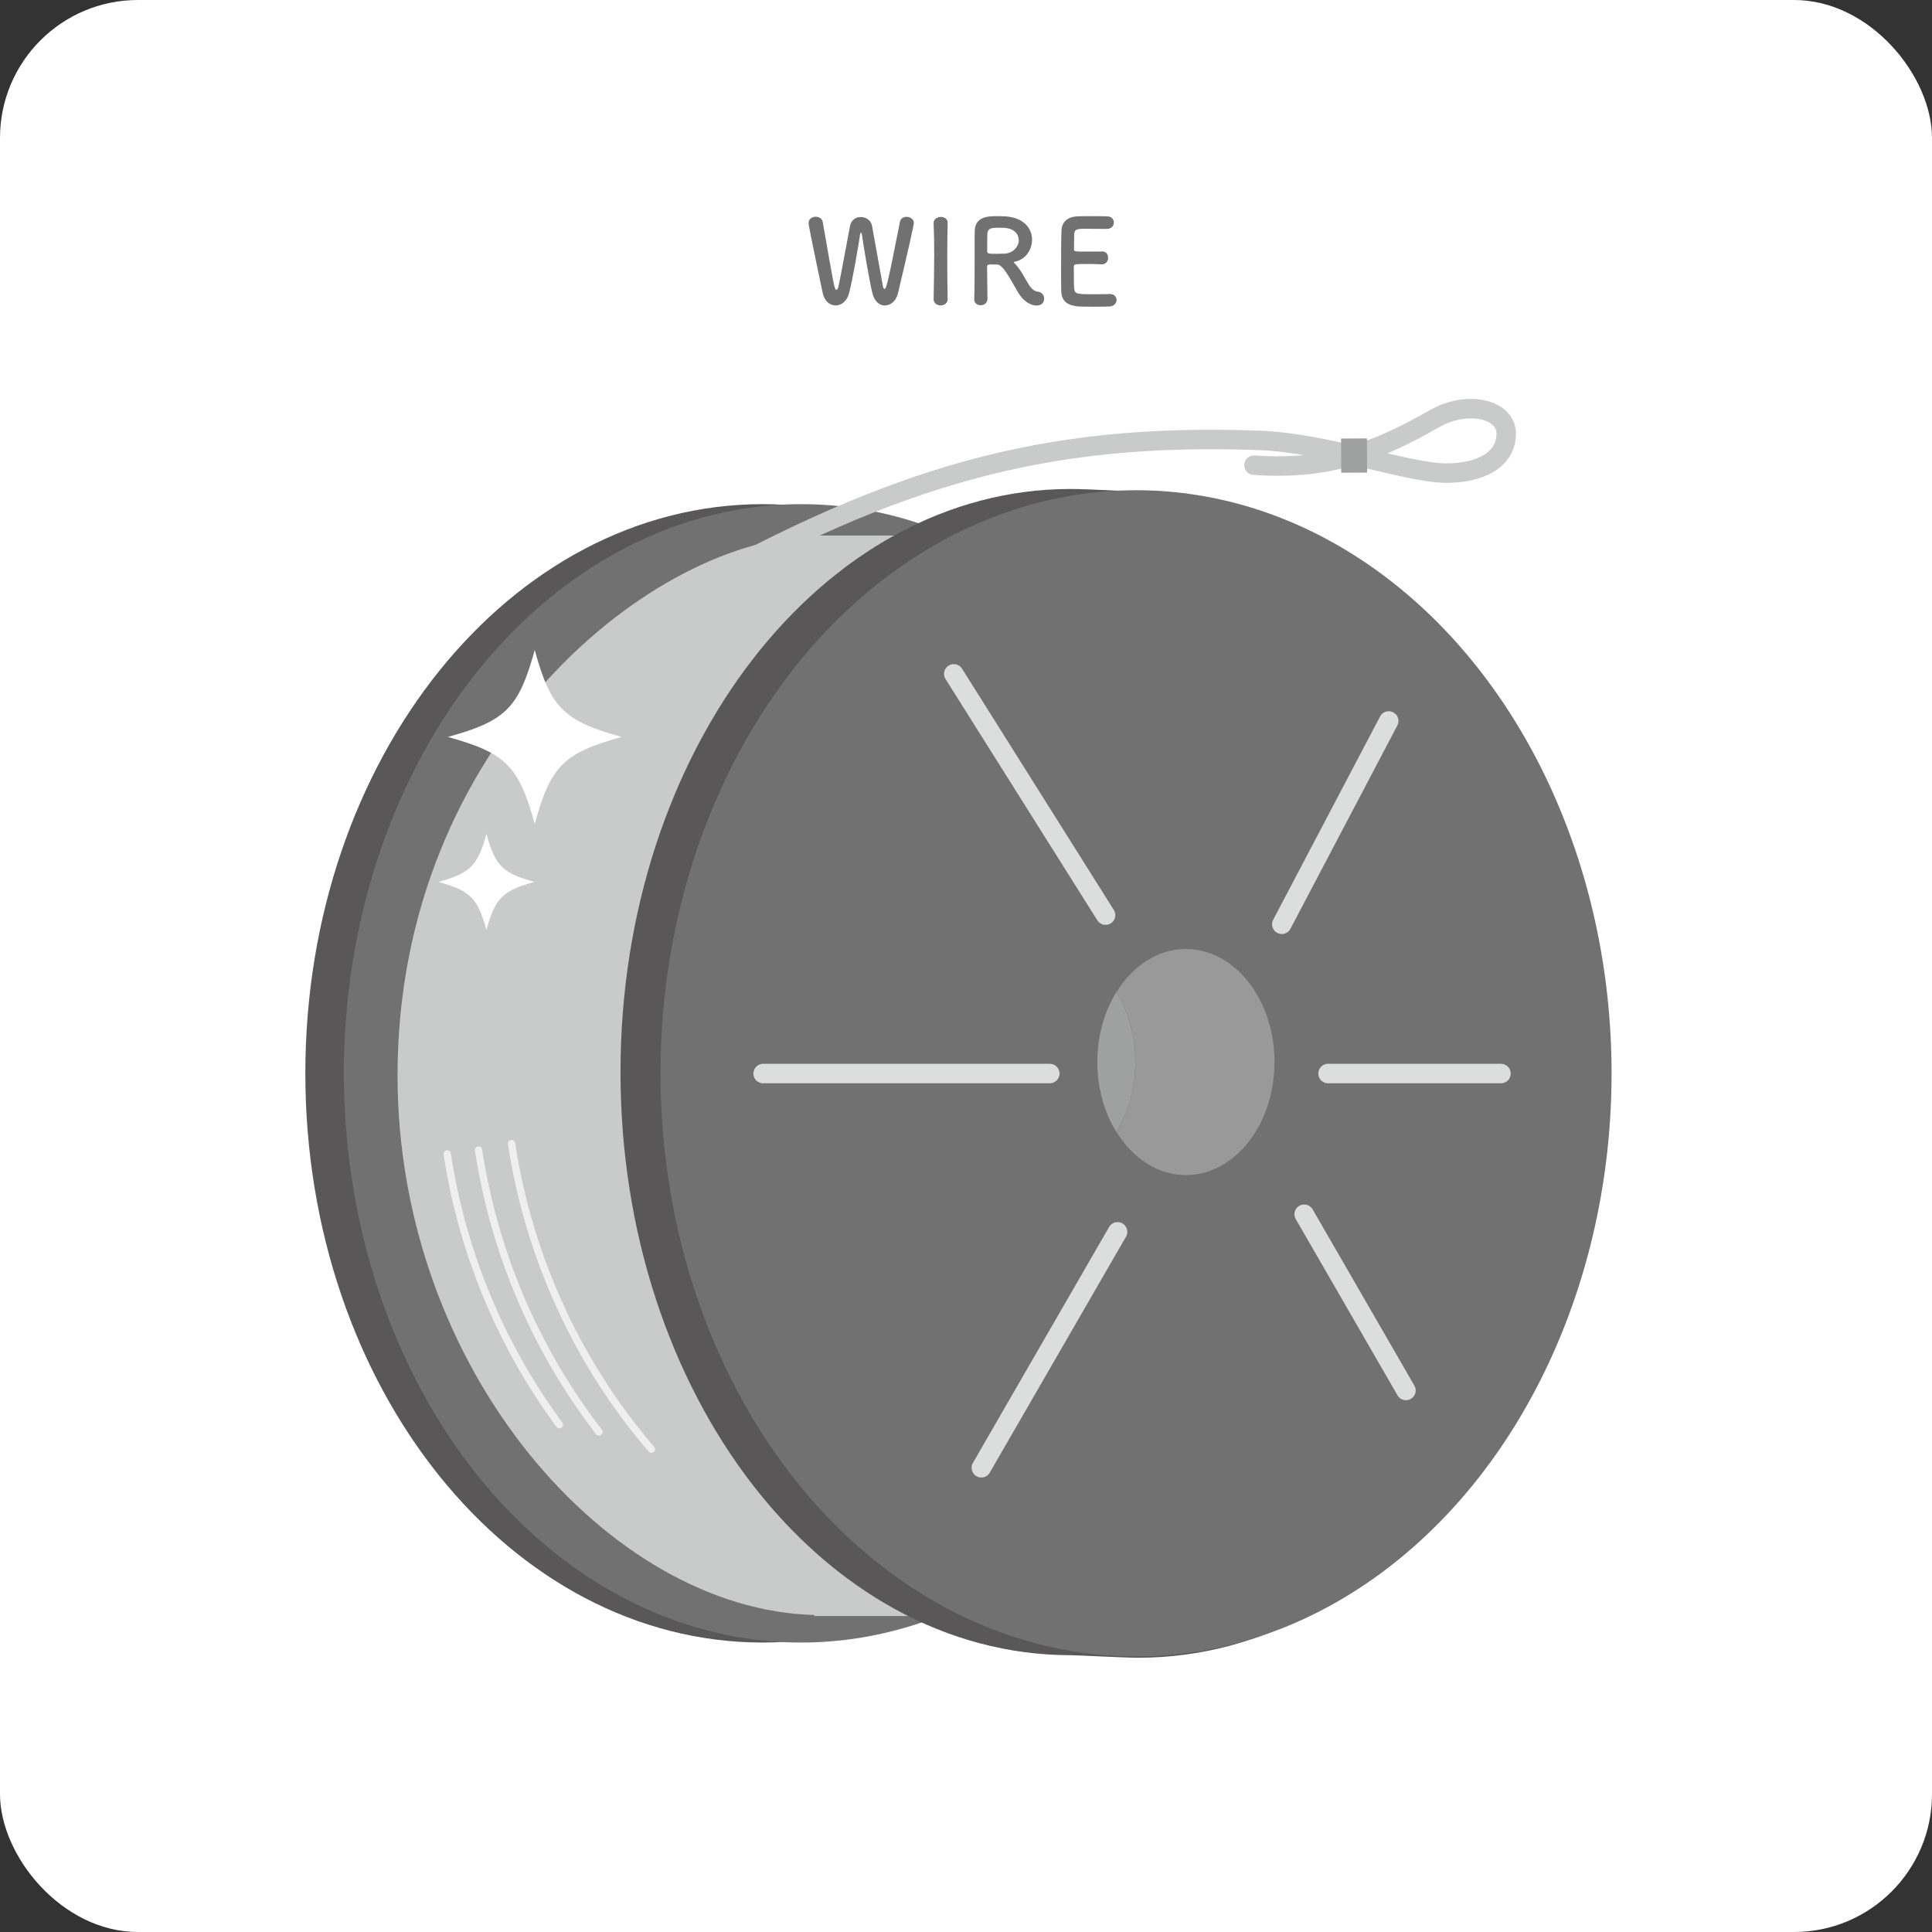 <?xml version="1.0" encoding="UTF-8"?>
<svg id="_レイヤー_2" data-name="レイヤー 2" xmlns="http://www.w3.org/2000/svg" viewBox="0 0 198.43 198.43">
  <rect x="0" y="0" width="198.43" height="198.43" fill="#333333" stroke="none"/>
  <defs>
    <style>
      .cls-1 {
        fill: #fff;
      }

      .cls-2 {
        fill: #999;
      }

      .cls-3 {
        fill: #9fa0a0;
      }

      .cls-4 {
        fill: #c9caca;
      }

      .cls-5 {
        fill: #727171;
      }

      .cls-6 {
        fill: #595757;
      }

      .cls-7 {
        stroke: #c9caca;
      }

      .cls-7, .cls-8 {
        stroke-width: 2px;
      }

      .cls-7, .cls-8, .cls-9 {
        fill: none;
        stroke-linecap: round;
        stroke-miterlimit: 10;
      }

      .cls-8 {
        stroke: #dcdddd;
      }

      .cls-9 {
        stroke: #efefef;
        stroke-width: .75px;
      }
    </style>
  </defs>
  <g id="_レイヤー_1-2" data-name="レイヤー 1">
    <g>
      <rect class="cls-1" width="198.43" height="198.43" rx="14.17" ry="14.17"/>
      <g>
        <path class="cls-5" d="m90.89,31.38c-.54,0-1.08-.4-1.29-1.27-.31-1.27-.94-4.98-1.07-5.99-.02-.16-.06-.22-.1-.22s-.07.08-.1.22c-.16,1.09-.73,4.5-1.12,5.97-.22.86-.8,1.28-1.38,1.28s-1.15-.42-1.33-1.27c-1.28-6.07-1.45-6.98-1.45-7.2,0-.42.37-.64.73-.64.34,0,.66.18.72.53,1.2,6.9,1.22,6.97,1.39,6.97.1,0,.18-.13.22-.31.23-1,.88-4.63,1.19-6.22.12-.65.61-.94,1.1-.94.53,0,1.06.32,1.16.89.26,1.37.86,4.82,1.12,6.21.04.2.1.28.16.28.17,0,.24,0,1.59-6.88.07-.35.37-.52.67-.52.37,0,.76.24.76.62,0,.23-.64,3.08-1.64,7.26-.19.79-.77,1.22-1.33,1.22Z"/>
        <path class="cls-5" d="m97.33,30.73c0,.42-.36.64-.72.64s-.72-.22-.72-.64h0c.02-1.45.06-3.06.06-4.61,0-1.14-.02-2.23-.06-3.2-.02-.5.52-.64.73-.64.35,0,.71.19.71.59v.02c-.02,1-.04,2.12-.04,3.29,0,1.5.01,3.06.04,4.53h0Z"/>
        <path class="cls-5" d="m102.44,27.17c-.16,0-.43-.01-.66-.01s-.4.01-.4.23c0,.9.04,2.87.04,3.3-.01.44-.36.66-.71.66-.32,0-.65-.2-.65-.6v-.02c.04-1.12.04-2.54.04-3.86,0-2.59,0-2.64.01-3.13.04-1.54,1.4-1.54,2.41-1.54.28,0,.55.01.73.02,1.94.13,2.75,1.27,2.75,2.4,0,1.03-.67,2.04-1.75,2.25-.08.02-.12.04-.12.07,0,.05.08.11.17.2.59.65.92,1.38,1.34,2.05.3.49.58.72.98.77s.62.37.62.71c0,.36-.24.71-.77.71-.19,0-1.18-.04-1.99-1.49-.77-1.33-1.48-2.71-2.05-2.72Zm2.19-2.52c0-.6-.46-1.19-1.5-1.25-.16-.01-.37-.01-.6-.01-.65,0-1.08.04-1.12.6-.02.29-.01,1.14-.02,1.83,0,.24.16.25,1,.25.3,0,.61-.01.83-.02.89-.08,1.42-.76,1.42-1.4Z"/>
        <path class="cls-5" d="m111.82,23.49c-1.2,0-1.45.02-1.49.54-.02.29-.01.88-.02,1.57,0,.24.01.24,1.49.24.55,0,1.13,0,1.34-.01.67-.04.67.6.67.64,0,.35-.22.68-.64.68h-.06c-.3-.02-.76-.04-1.21-.04-1.49,0-1.61.01-1.61.26,0,1.79.01,2.06.04,2.27.06.55.25.58,1.94.58.71,0,1.48-.01,1.7-.02h.06c.42,0,.65.3.65.61s-.24.65-.76.67c-.16.01-.85.02-1.55.02s-1.38-.01-1.54-.02c-1.1-.08-1.79-.48-1.83-1.54-.02-.5-.02-1.39-.02-2.36,0-1.46.01-3.09.04-3.85.02-.96.65-1.46,1.62-1.51.22-.01.9-.02,1.57-.02s1.34.01,1.52.02c.46.02.67.32.67.64s-.25.65-.71.65c0,0-1.07-.01-1.88-.01Z"/>
      </g>
      <g>
        <g>
          <path class="cls-6" d="m78.33,59.78c21.49,0,38.97,22.64,38.97,50.46s-17.48,50.46-38.97,50.46-38.97-22.64-38.97-50.46,17.48-50.46,38.97-50.46m0-8c-25.94,0-46.97,26.17-46.97,58.46s21.03,58.46,46.97,58.46,46.97-26.17,46.97-58.46-21.03-58.46-46.97-58.46h0Z"/>
          <ellipse class="cls-5" cx="82.29" cy="110.24" rx="46.97" ry="58.46"/>
        </g>
        <path class="cls-4" d="m118.99,165.96l-.02-.13c6.53-.36,12.64-3.04,17.95-7.47l-19.38-2.04v-.06s-24.89-3.26-24.89-3.26c-8.49-10.17-13.9-25.46-13.9-42.55,0-15.6,4.5-29.7,11.74-39.78,6.97-9.7,16.48-15.67,26.96-15.67h-33.11c-17.28,0-43.51,21.43-43.51,55.45,0,30.3,21.78,54.91,42.84,55.42l-.07.11h35.39Z"/>
        <path class="cls-6" d="m116.93,170.26c25.54,0,46.24-26.81,46.24-59.89s-20.7-59.89-46.24-59.89c-.7,0-5.31-.26-6.96-.26-25.54,0-46.24,26.81-46.24,59.89s20.7,59.89,46.24,59.89c.7,0,5.31.26,6.96.26Z"/>
        <ellipse class="cls-5" cx="116.68" cy="110.24" rx="48.84" ry="59.89"/>
        <g>
          <path class="cls-2" d="m121.8,97.47c-2.9,0-5.48,1.74-7.14,4.44,1.22,1.98,1.95,4.46,1.95,7.17s-.73,5.2-1.95,7.17c1.67,2.7,4.24,4.44,7.14,4.44,5.02,0,9.1-5.2,9.1-11.61s-4.07-11.61-9.1-11.61Z"/>
          <path class="cls-3" d="m114.65,101.91c-1.22,1.98-1.95,4.46-1.95,7.17s.73,5.2,1.95,7.17c1.22-1.98,1.95-4.46,1.95-7.17s-.73-5.2-1.95-7.17Z"/>
        </g>
        <line class="cls-8" x1="78.38" y1="110.26" x2="107.82" y2="110.26"/>
        <line class="cls-8" x1="100.79" y1="150.75" x2="114.78" y2="126.52"/>
        <line class="cls-8" x1="131.65" y1="94.93" x2="142.63" y2="74.05"/>
        <line class="cls-8" x1="144.4" y1="142.81" x2="133.95" y2="124.71"/>
        <line class="cls-8" x1="113.55" y1="93.99" x2="97.96" y2="69.21"/>
        <line class="cls-8" x1="136.4" y1="110.26" x2="154.16" y2="110.26"/>
        <path class="cls-1" d="m54.92,84.62c-1.64-5.96-2.98-7.29-8.93-8.93,5.96-1.64,7.29-2.98,8.93-8.93,1.64,5.96,2.98,7.29,8.93,8.93-5.96,1.64-7.29,2.98-8.93,8.93Z"/>
        <path class="cls-1" d="m49.96,95.51c-.91-3.28-1.64-4.02-4.93-4.93,3.28-.91,4.02-1.64,4.93-4.93.91,3.28,1.64,4.02,4.93,4.93-3.28.91-4.02,1.64-4.93,4.93Z"/>
        <path class="cls-7" d="m70.61,60.81c21.46-11.93,36.52-16.39,58.7-15.58,7.02.26,15.25,3.38,19.29,3.36,3.32-.01,6.07-1.27,6.1-4.04.02-2.5-3.94-3.53-7.44-1.51-6.61,3.81-11.66,5.21-18.47,4.74"/>
        <rect class="cls-3" x="137.32" y="45.46" width="3.51" height="2.66" transform="translate(185.28 -92.48) rotate(89.76)"/>
        <path class="cls-9" d="m45.93,118.51c1.62,10.61,5.83,20.11,11.53,27.82"/>
        <path class="cls-9" d="m49.15,118.12c1.7,11.13,6.25,21.03,12.37,28.95"/>
        <path class="cls-9" d="m52.54,117.46c1.88,12.31,7.25,23.12,14.37,31.39"/>
      </g>
    </g>
  </g>
</svg>